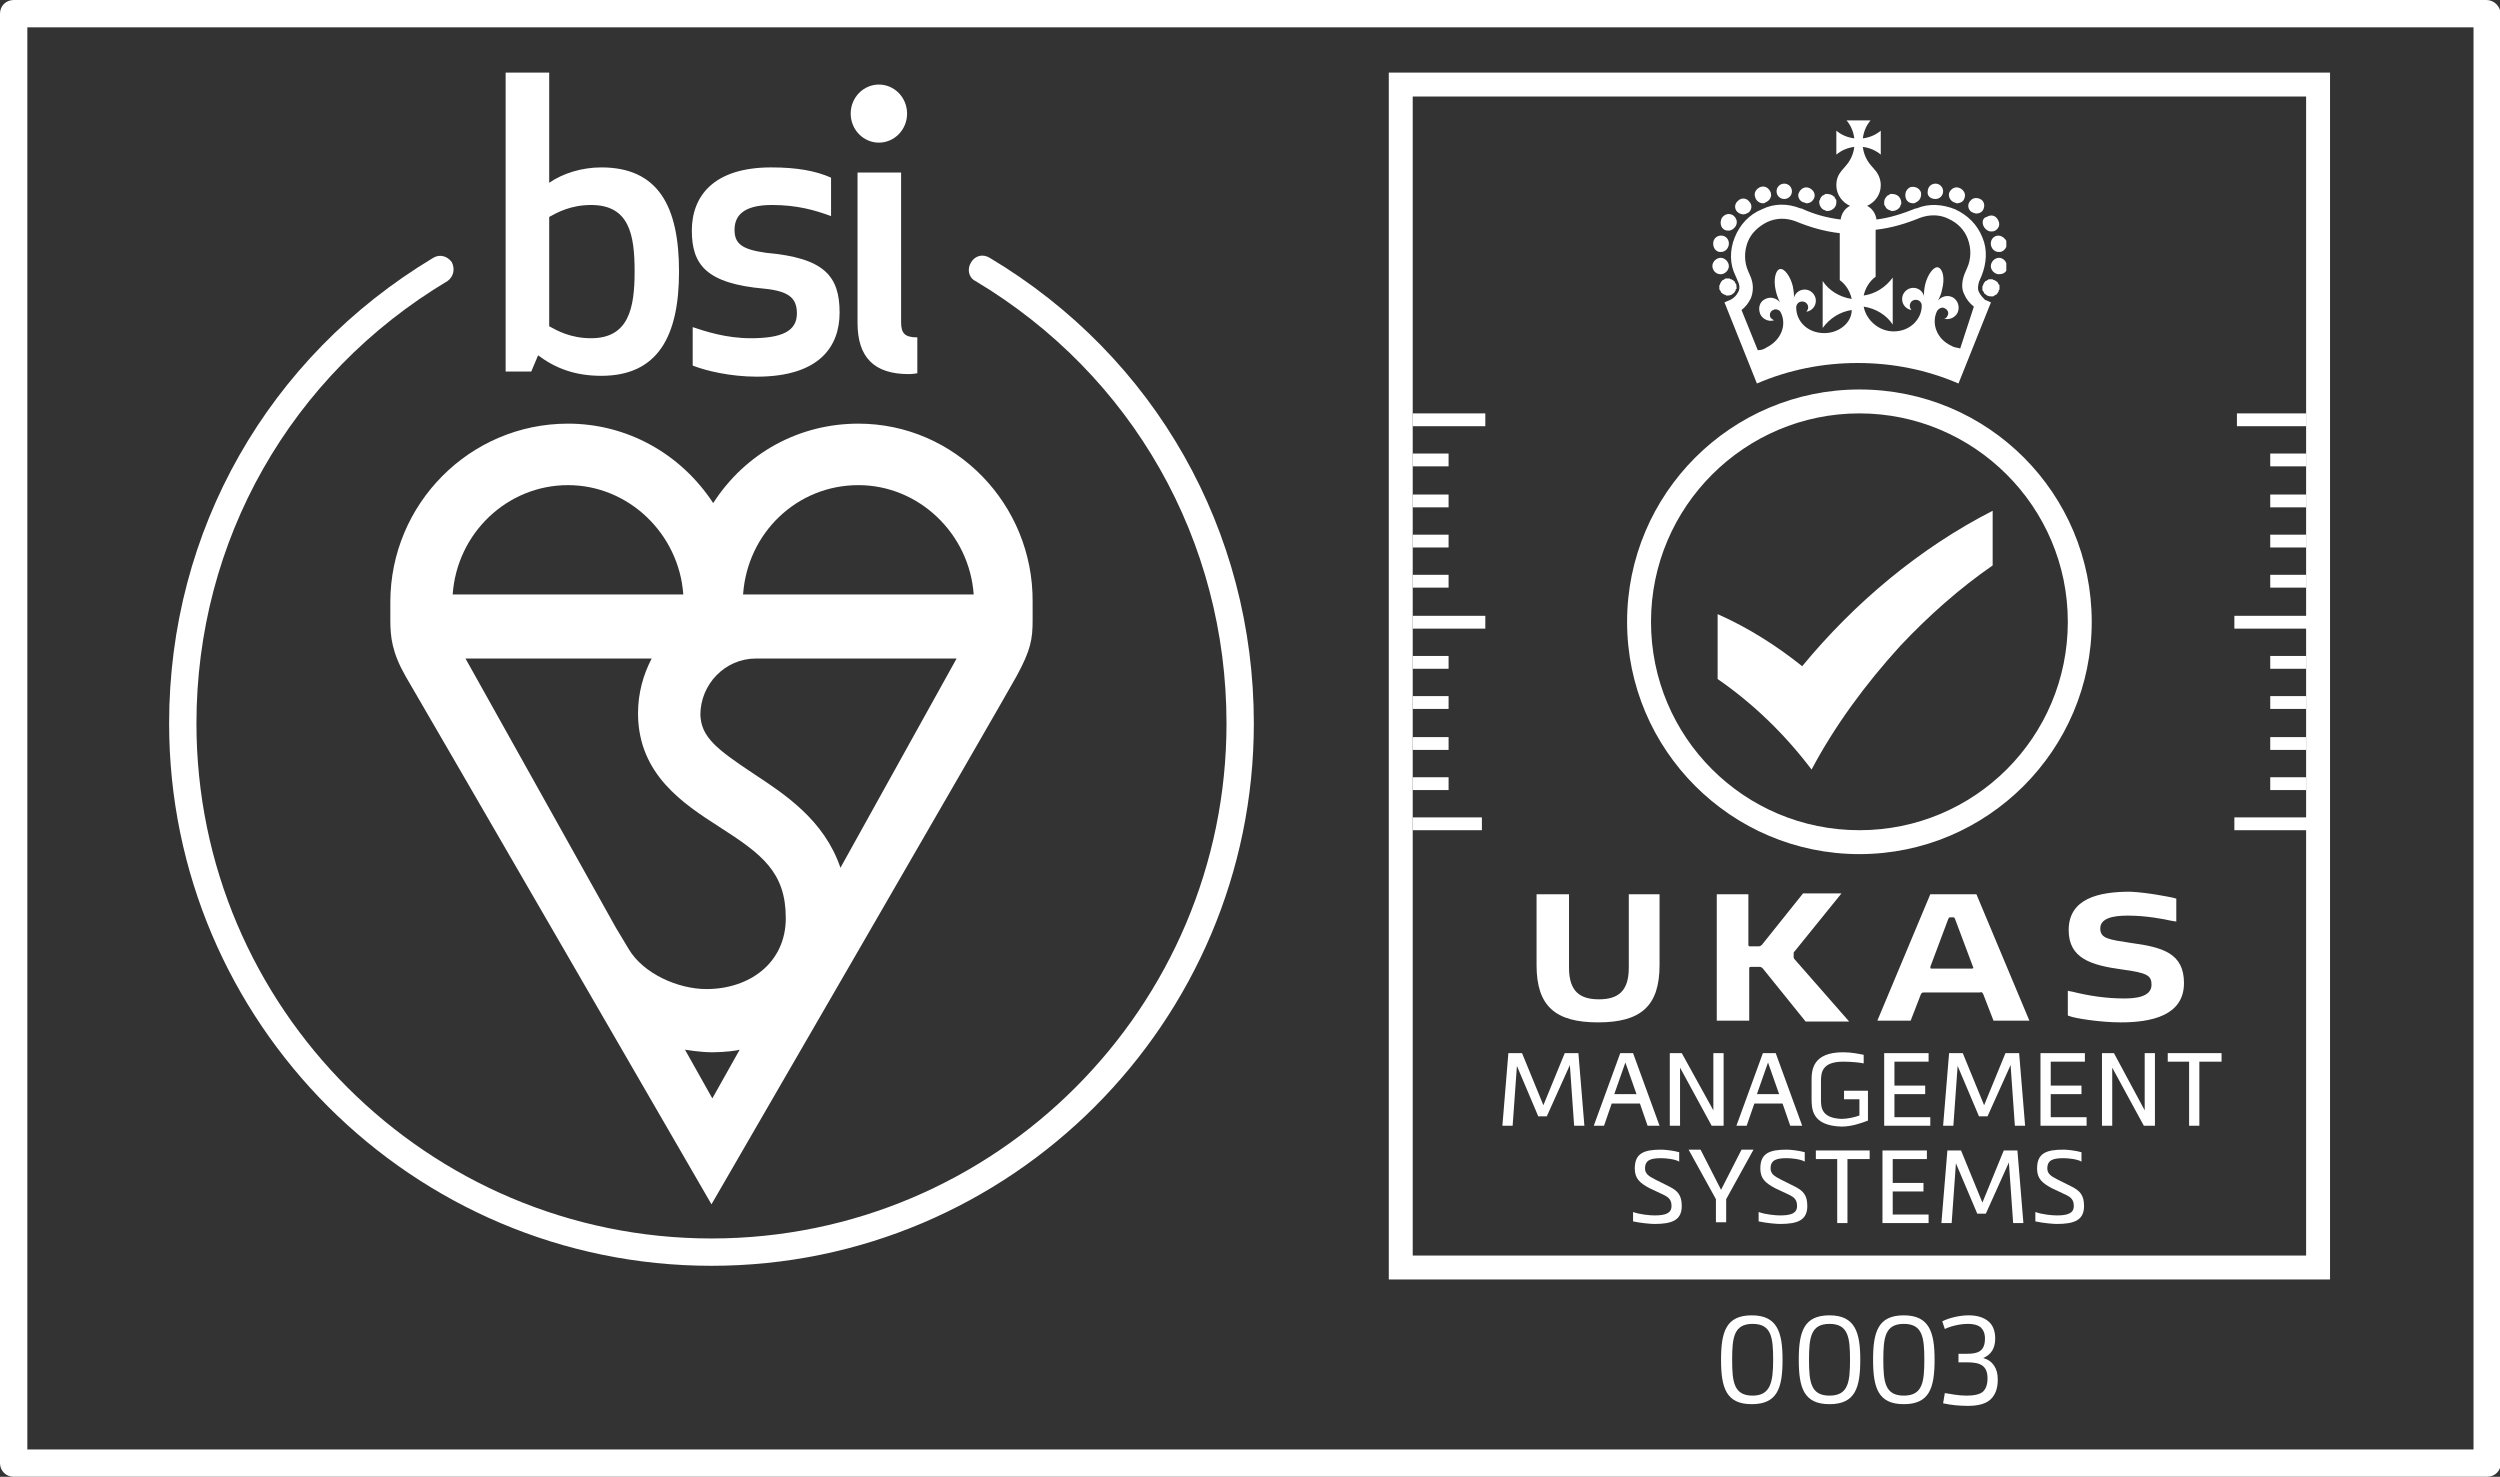 <?xml version="1.0" encoding="utf-8"?>
<!-- Generator: Adobe Illustrator 26.0.3, SVG Export Plug-In . SVG Version: 6.00 Build 0)  -->
<svg version="1.1" xmlns="http://www.w3.org/2000/svg" xmlns:xlink="http://www.w3.org/1999/xlink" x="0px" y="0px"
	 viewBox="0 0 292.7 172.9" style="enable-background:new 0 0 292.7 172.9;" xml:space="preserve">
<rect x="0" y="0" width="292.7" height="172.9" fill="#333333" stroke="none"/>
<style type="text/css">
	.st0{fill:#FFFFFF;}
	.st1{clip-path:url(#SVGID_00000124149380231361217220000017524613490844446123_);}
	.st2{clip-path:url(#SVGID_00000047744730749213110260000005643523454849869194_);fill:#FFFFFF;}
</style>
<g id="Roundel">
	<g>
		<path class="st0" d="M87,69.6c0.5-7.2,6.3-12.8,13.5-12.8c7.1,0,13,5.7,13.5,12.8H87z M98.4,101.6C96.5,96,91.9,93,88.1,90.5
			c-4.2-2.8-6-4.2-6.1-6.8c0-3.6,2.9-6.6,6.5-6.6H112L98.4,101.6z M80.2,122.9c0.1,0,1.7,0.3,3.2,0.3c1.5,0,2.9-0.2,3.2-0.3
			l-3.2,5.7L80.2,122.9z M76.3,77.1c-1,1.9-1.6,4.1-1.6,6.4h0c0,0.1,0,0.2,0,0.2v0c0.1,7,5.3,10.4,9.5,13.1c5,3.2,7.8,5.3,7.8,10.7
			c0,5.2-4.2,8.3-9.3,8.3c-3.3,0-7.4-1.8-9.1-4.7l-1.5-2.5L54.5,77.1H76.3z M66.5,56.8c7.1,0,13,5.7,13.5,12.8H53
			C53.5,62.4,59.4,56.8,66.5,56.8 M100.5,49.6c-6.9,0-13.2,3.4-17,9.3c-3.8-5.8-10.1-9.3-17-9.3C55,49.6,45.7,59,45.7,70.5
			c0,0,0,0.1,0,2.1s0.2,3.8,1.8,6.6c1.6,2.7,35.8,61.8,35.8,61.8s34-58.7,35.7-61.8c1.7-3.1,1.9-4.4,1.9-6.6v-2.1
			C121,59,111.8,49.6,100.5,49.6"/>
	</g>
	<g>
		<g>
			<path class="st0" d="M70.4,19.6c-2.3,0-4.5,0.7-6.1,1.8V8.5h-5.1v35h3l0.8-1.9c2,1.5,4.3,2.4,7.4,2.4c6.6,0,9.1-4.6,9.1-12.2
				C79.5,24.2,77.1,19.6,70.4,19.6 M69.2,24c4.5,0,5.1,3.5,5.1,7.8c0,4.3-0.7,7.8-5.1,7.8c-2.4,0-4-0.9-4.9-1.4V25.4
				C65.2,24.9,66.8,24,69.2,24 M86,26.9c0-2.1,1.7-2.9,4.4-2.9c2.9,0,5,0.6,6.9,1.3v-4.5c-1.8-0.8-4-1.2-7-1.2
				C83.5,19.6,81,23,81,27c0,4,1.7,6.2,8.5,6.8c3,0.3,3.8,1.2,3.8,2.9c0,2.1-1.8,2.9-5.4,2.9c-2.9,0-5.3-0.8-6.8-1.3v4.5
				c1.5,0.6,4.4,1.3,7.5,1.3c7.3,0,9.7-3.5,9.7-7.5c0-4.3-1.8-6.4-8.6-7C86.8,29.2,86,28.5,86,26.9 M106.4,43.8c0.5,0,1-0.1,1-0.1
				v-4.2c-1.5,0-1.9-0.5-1.9-1.8V20.2h-5.1v17.6C100.4,41.8,102.3,43.8,106.4,43.8 M99.6,13.3c0,1.9,1.5,3.4,3.3,3.4
				c1.8,0,3.3-1.5,3.3-3.4c0-1.9-1.5-3.4-3.3-3.4C101.1,9.9,99.6,11.4,99.6,13.3"/>
		</g>
	</g>
	<g>
		<path class="st0" d="M83.3,148.2c-35,0-63.5-28.5-63.5-63.5c0-22.6,11.6-42.9,30.9-54.5c0.8-0.5,1.7-0.2,2.2,0.5
			c0.4,0.8,0.2,1.7-0.5,2.2C34,43.9,23,63.3,23,84.7c0,33.3,27.1,60.3,60.3,60.3c33.3,0,60.3-27.1,60.3-60.3
			c0-21.4-11-40.8-29.4-51.8c-0.8-0.4-1-1.4-0.5-2.2c0.5-0.8,1.4-1,2.2-0.5c19.4,11.6,30.9,32,30.9,54.5
			C146.8,119.7,118.3,148.2,83.3,148.2z"/>
	</g>
</g>
<g id="Accreditation">
	<g>
		<path class="st0" d="M181.1,130.7h-1l-2.5-5.9h0l-0.5,7h-1.2l0.7-8.5h1.6l2.5,6.1l2.5-6.1h1.6l0.7,8.5h-1.2l-0.5-7.1h0
			L181.1,130.7z"/>
		<path class="st0" d="M192.9,131.8l-0.9-2.6h-3.3l-0.9,2.6h-1.2l3.1-8.5h1.5l3.1,8.5H192.9z M189,128.1h2.6l-1.3-3.7h0L189,128.1z"
			/>
		<path class="st0" d="M200.6,130L200.6,130l0-6.7h1.2v8.5h-1.4l-3.7-6.8h0v6.8h-1.2v-8.5h1.4L200.6,130z"/>
		<path class="st0" d="M209.6,131.8l-0.9-2.6h-3.3l-0.9,2.6h-1.2l3.1-8.5h1.5l3.1,8.5H209.6z M205.7,128.1h2.6l-1.3-3.7h0
			L205.7,128.1z"/>
		<path class="st0" d="M215.6,131.9c-3.5-0.1-3.5-2.1-3.5-3.3v-2.1c0-1.2,0.1-3.3,3.7-3.3c1,0,1.9,0.2,2.4,0.3v1
			c-0.5-0.1-1.4-0.2-2.4-0.2c-2.5,0-2.6,1.3-2.6,2.3v2.1c0,0.9,0,2.2,2.4,2.3c0.7,0,1.6-0.2,2.1-0.4v-1.9h-1.8v-1h2.8v3.5
			C217.9,131.5,216.8,131.9,215.6,131.9z"/>
		<path class="st0" d="M220.6,131.8v-8.5h5.2v1h-4v2.8h3.6v1h-3.6v2.7h4.2v1H220.6z"/>
		<path class="st0" d="M232.7,130.7h-1l-2.5-5.9h0l-0.5,7h-1.2l0.7-8.5h1.6l2.5,6.1l2.5-6.1h1.6l0.7,8.5h-1.2l-0.5-7.1h0
			L232.7,130.7z"/>
		<path class="st0" d="M238.9,131.8v-8.5h5.2v1h-4v2.8h3.6v1h-3.6v2.7h4.2v1H238.9z"/>
		<path class="st0" d="M251.1,130L251.1,130l0-6.7h1.2v8.5H251l-3.7-6.8h0v6.8h-1.2v-8.5h1.4L251.1,130z"/>
		<path class="st0" d="M256.4,124.3h-2.6v-1h6.3v1h-2.6v7.5h-1.2V124.3z"/>
		<path class="st0" d="M194.5,135.6c-1.2,0-1.9,0.2-1.9,1.2c0,0.6,0.4,0.9,1.2,1.3l1.6,0.8c1,0.5,1.5,1,1.5,2.3
			c0,1.7-1.2,2.1-3.2,2.1c-0.4,0-1.6-0.1-2.5-0.3v-1.1c0.8,0.3,2,0.4,2.5,0.4c1.2,0,2-0.2,2-1.1c0-0.7-0.3-1-0.9-1.3l-1.7-0.8
			c-1.1-0.6-1.7-1.1-1.7-2.3c0-1.8,1.1-2.2,3.1-2.2c0.4,0,1.4,0.1,2.1,0.3v1.1C196.1,135.7,195,135.6,194.5,135.6z"/>
		<path class="st0" d="M201.5,139.3L201.5,139.3l2.4-4.7h1.4l-3.2,5.8v2.7h-1.2v-2.7l-3.2-5.8h1.4L201.5,139.3z"/>
		<path class="st0" d="M209.2,135.6c-1.2,0-1.9,0.2-1.9,1.2c0,0.6,0.4,0.9,1.2,1.3l1.6,0.8c1,0.5,1.5,1,1.5,2.3
			c0,1.7-1.2,2.1-3.2,2.1c-0.4,0-1.6-0.1-2.5-0.3v-1.1c0.8,0.3,2,0.4,2.5,0.4c1.2,0,2-0.2,2-1.1c0-0.7-0.3-1-0.9-1.3l-1.7-0.8
			c-1.1-0.6-1.7-1.1-1.7-2.3c0-1.8,1.1-2.2,3.1-2.2c0.4,0,1.4,0.1,2.1,0.3v1.1C210.8,135.7,209.7,135.6,209.2,135.6z"/>
		<path class="st0" d="M215.2,135.7h-2.6v-1h6.3v1h-2.6v7.5h-1.2V135.7z"/>
		<path class="st0" d="M220.4,143.2v-8.5h5.2v1h-4v2.8h3.6v1h-3.6v2.7h4.2v1H220.4z"/>
		<path class="st0" d="M232.5,142.1h-1l-2.5-5.9h0l-0.5,7h-1.2l0.7-8.5h1.6l2.5,6.1l2.5-6.1h1.6l0.7,8.5h-1.2l-0.5-7.1h0
			L232.5,142.1z"/>
		<path class="st0" d="M241.6,135.6c-1.2,0-1.9,0.2-1.9,1.2c0,0.6,0.4,0.9,1.2,1.3l1.6,0.8c1,0.5,1.5,1,1.5,2.3
			c0,1.7-1.2,2.1-3.2,2.1c-0.4,0-1.6-0.1-2.5-0.3v-1.1c0.8,0.3,2,0.4,2.5,0.4c1.2,0,2-0.2,2-1.1c0-0.7-0.3-1-0.9-1.3l-1.7-0.8
			c-1.1-0.6-1.7-1.1-1.7-2.3c0-1.8,1.1-2.2,3.1-2.2c0.4,0,1.4,0.1,2.1,0.3v1.1C243.2,135.7,242.1,135.6,241.6,135.6z"/>
	</g>
	<path class="st0" d="M211,78c-3-2.4-6.3-4.5-9.9-6.1V74v1.8v0.3v1.4v2c4.2,2.9,7.9,6.5,11,10.6v0c2.7-5.1,6.3-10,10.4-14.5
		c3.3-3.5,6.9-6.7,10.8-9.4v-0.4v-2.1v-1v-1.5v-1.4C224.7,64.2,217.1,70.6,211,78z"/>
	<g>
		<defs>
			<rect id="SVGID_5_" x="200.5" y="12.4" width="34.4" height="34.4"/>
		</defs>
		<clipPath id="SVGID_00000056390173043673098810000007612850663407784118_">
			<use xlink:href="#SVGID_5_"  style="overflow:visible;"/>
		</clipPath>
		<g style="clip-path:url(#SVGID_00000056390173043673098810000007612850663407784118_);">
			<defs>
				<rect id="SVGID_7_" x="200.5" y="12.4" width="34.4" height="34.4"/>
			</defs>
			<clipPath id="SVGID_00000163041101224355598250000013792951986420447655_">
				<use xlink:href="#SVGID_7_"  style="overflow:visible;"/>
			</clipPath>
			<path style="clip-path:url(#SVGID_00000163041101224355598250000013792951986420447655_);fill:#FFFFFF;" d="M203,34.3
				c0,0,0.1-0.1,0.1-0.1c0-0.1,0.1-0.1,0.1-0.2c0-0.1,0-0.1,0.1-0.2s0-0.1,0-0.2c0-0.1,0-0.1,0-0.2c0-0.1,0-0.1-0.1-0.2
				c0-0.1-0.1-0.1-0.1-0.2c0-0.1-0.1-0.1-0.1-0.1c0,0-0.1-0.1-0.1-0.1c-0.1,0-0.1-0.1-0.2-0.1c-0.1,0-0.1,0-0.2-0.1
				c-0.1,0-0.2,0-0.4,0c-0.1,0-0.1,0-0.2,0.1c-0.1,0-0.1,0.1-0.2,0.1c-0.1,0-0.1,0.1-0.1,0.1c0,0-0.1,0.1-0.1,0.1
				c0,0.1-0.1,0.1-0.1,0.2c0,0.1,0,0.1-0.1,0.2c0,0.1,0,0.1,0,0.2c0,0.1,0,0.1,0,0.2s0,0.1,0.1,0.2c0,0.1,0.1,0.1,0.1,0.2
				c0,0.1,0.1,0.1,0.1,0.1c0,0,0.1,0.1,0.1,0.1c0.1,0,0.1,0.1,0.2,0.1c0.1,0,0.1,0,0.2,0.1c0.1,0,0.1,0,0.2,0
				C202.6,34.6,202.8,34.5,203,34.3"/>
			<path style="clip-path:url(#SVGID_00000163041101224355598250000013792951986420447655_);fill:#FFFFFF;" d="M201.9,26.9
				c0.2,0.1,0.3,0.1,0.5,0.1c0.3,0,0.6-0.2,0.8-0.5c0.3-0.5,0.1-1-0.3-1.3c-0.5-0.3-1-0.1-1.3,0.3C201.3,26.1,201.5,26.7,201.9,26.9
				"/>
			<path style="clip-path:url(#SVGID_00000163041101224355598250000013792951986420447655_);fill:#FFFFFF;" d="M204.1,25.1
				c0.2,0,0.4-0.1,0.6-0.2c0.4-0.3,0.5-0.9,0.1-1.3c-0.3-0.4-0.9-0.5-1.3-0.1c-0.4,0.3-0.5,0.9-0.1,1.3
				C203.5,24.9,203.8,25.1,204.1,25.1"/>
			<path style="clip-path:url(#SVGID_00000163041101224355598250000013792951986420447655_);fill:#FFFFFF;" d="M206.4,23.8
				c0.1,0,0.2,0,0.3-0.1c0.5-0.2,0.8-0.7,0.6-1.2c-0.2-0.5-0.7-0.8-1.2-0.6c-0.5,0.2-0.8,0.7-0.6,1.2
				C205.6,23.5,206,23.8,206.4,23.8"/>
			<path style="clip-path:url(#SVGID_00000163041101224355598250000013792951986420447655_);fill:#FFFFFF;" d="M208.9,23.3
				c0.5,0,0.9-0.4,0.9-0.9c0-0.5-0.4-0.9-0.9-0.9c-0.5,0-0.9,0.4-0.9,0.9C208,22.9,208.4,23.3,208.9,23.3"/>
			<path style="clip-path:url(#SVGID_00000163041101224355598250000013792951986420447655_);fill:#FFFFFF;" d="M211.2,23.7
				c0.1,0,0.2,0.1,0.3,0.1c0.4,0,0.7-0.2,0.9-0.6c0.2-0.5-0.1-1-0.6-1.2c-0.5-0.2-1,0.1-1.2,0.6C210.4,23,210.7,23.6,211.2,23.7"/>
			<path style="clip-path:url(#SVGID_00000163041101224355598250000013792951986420447655_);fill:#FFFFFF;" d="M201.3,29.5
				c0.1,0,0.1,0,0.2,0c0.4,0,0.8-0.3,0.9-0.8c0.1-0.5-0.2-1-0.7-1.1c-0.5-0.1-1,0.2-1.1,0.7C200.5,28.9,200.8,29.4,201.3,29.5"/>
			<path style="clip-path:url(#SVGID_00000163041101224355598250000013792951986420447655_);fill:#FFFFFF;" d="M201.6,32.1
				c0.5-0.1,0.9-0.6,0.8-1.1v0c-0.1-0.5-0.6-0.9-1.1-0.8c-0.5,0.1-0.9,0.6-0.8,1.1c0.1,0.5,0.5,0.8,0.9,0.8
				C201.5,32.1,201.6,32.1,201.6,32.1"/>
			<path style="clip-path:url(#SVGID_00000163041101224355598250000013792951986420447655_);fill:#FFFFFF;" d="M213.4,24.5
				c0.1,0,0.1,0.1,0.2,0.1c0.1,0,0.1,0,0.2,0.1c0.1,0,0.1,0,0.2,0c0.2,0,0.5-0.1,0.7-0.3c0.2-0.2,0.3-0.4,0.3-0.7c0-0.1,0-0.1,0-0.2
				c0-0.1,0-0.1-0.1-0.2c0-0.1-0.1-0.1-0.1-0.2c0-0.1-0.1-0.1-0.1-0.1c-0.2-0.2-0.5-0.3-0.9-0.3c-0.1,0-0.1,0-0.2,0.1
				c-0.1,0-0.1,0.1-0.2,0.1c-0.1,0-0.1,0.1-0.1,0.1c0,0-0.1,0.1-0.1,0.1c0,0.1-0.1,0.1-0.1,0.2c0,0.1,0,0.1-0.1,0.2
				c0,0.1,0,0.1,0,0.2c0,0.2,0.1,0.5,0.3,0.7C213.3,24.4,213.4,24.5,213.4,24.5"/>
			<path style="clip-path:url(#SVGID_00000163041101224355598250000013792951986420447655_);fill:#FFFFFF;" d="M234,33.3
				c0-0.1-0.1-0.1-0.1-0.2c0-0.1-0.1-0.1-0.1-0.1c0,0-0.1-0.1-0.1-0.1c-0.1,0-0.1-0.1-0.2-0.1c-0.1,0-0.1,0-0.2-0.1
				c-0.1,0-0.2,0-0.4,0c-0.1,0-0.1,0-0.2,0.1c-0.1,0-0.1,0.1-0.2,0.1c-0.1,0-0.1,0.1-0.1,0.1c0,0-0.1,0.1-0.1,0.1
				c0,0.1-0.1,0.1-0.1,0.2c0,0.1,0,0.1-0.1,0.2c0,0.1,0,0.1,0,0.2c0,0.1,0,0.1,0,0.2c0,0.1,0,0.1,0.1,0.2c0,0.1,0.1,0.1,0.1,0.2
				c0,0.1,0.1,0.1,0.1,0.1c0.2,0.2,0.4,0.3,0.7,0.3c0.1,0,0.1,0,0.2,0c0.1,0,0.1,0,0.2-0.1c0.1,0,0.1-0.1,0.2-0.1
				c0.1,0,0.1-0.1,0.1-0.1c0,0,0.1-0.1,0.1-0.1c0-0.1,0.1-0.1,0.1-0.2c0-0.1,0-0.1,0.1-0.2c0-0.1,0-0.1,0-0.2c0-0.1,0-0.1,0-0.2
				C234.1,33.4,234.1,33.3,234,33.3"/>
			<path style="clip-path:url(#SVGID_00000163041101224355598250000013792951986420447655_);fill:#FFFFFF;" d="M228.8,23.7
				c0.1,0,0.2,0.1,0.3,0.1c0.4,0,0.8-0.2,0.9-0.6c0.2-0.5-0.1-1-0.6-1.2c-0.5-0.2-1,0.1-1.2,0.6C228.1,23,228.3,23.5,228.8,23.7"/>
			<path style="clip-path:url(#SVGID_00000163041101224355598250000013792951986420447655_);fill:#FFFFFF;" d="M230.8,24.8
				c0.2,0.1,0.4,0.2,0.6,0.2c0.3,0,0.5-0.1,0.7-0.3c0.3-0.4,0.3-1-0.1-1.3c-0.4-0.3-1-0.3-1.3,0.1C230.3,23.9,230.4,24.5,230.8,24.8
				"/>
			<path style="clip-path:url(#SVGID_00000163041101224355598250000013792951986420447655_);fill:#FFFFFF;" d="M232.3,26.6
				c0.2,0.3,0.5,0.5,0.8,0.5c0.2,0,0.3,0,0.5-0.1c0.5-0.3,0.6-0.8,0.3-1.3c-0.3-0.5-0.8-0.6-1.3-0.3C232.1,25.5,232,26.1,232.3,26.6
				"/>
			<path style="clip-path:url(#SVGID_00000163041101224355598250000013792951986420447655_);fill:#FFFFFF;" d="M226.6,23.3
				c0.5,0,0.9-0.4,0.9-0.9c0-0.5-0.4-0.9-0.9-0.9h0c-0.5,0-0.9,0.4-0.9,0.9C225.6,22.9,226,23.3,226.6,23.3"/>
			<path style="clip-path:url(#SVGID_00000163041101224355598250000013792951986420447655_);fill:#FFFFFF;" d="M233.8,27.6
				c-0.5,0.1-0.8,0.6-0.7,1.1c0.1,0.5,0.5,0.8,0.9,0.8c0.1,0,0.1,0,0.2,0c0.5-0.1,0.8-0.6,0.8-1.1C234.8,27.9,234.3,27.5,233.8,27.6
				"/>
			<path style="clip-path:url(#SVGID_00000163041101224355598250000013792951986420447655_);fill:#FFFFFF;" d="M234.2,30.2
				c-0.5-0.1-1,0.3-1.1,0.8c-0.1,0.5,0.3,1,0.8,1.1c0.1,0,0.1,0,0.2,0c0.5,0,0.9-0.3,0.9-0.8C235,30.8,234.7,30.3,234.2,30.2"/>
			<path style="clip-path:url(#SVGID_00000163041101224355598250000013792951986420447655_);fill:#FFFFFF;" d="M224,23.8
				c0.1,0,0.2,0,0.3-0.1c0.5-0.2,0.7-0.7,0.6-1.2c-0.2-0.5-0.7-0.7-1.2-0.6c-0.5,0.2-0.7,0.7-0.6,1.2
				C223.2,23.6,223.6,23.8,224,23.8"/>
			<path style="clip-path:url(#SVGID_00000163041101224355598250000013792951986420447655_);fill:#FFFFFF;" d="M220.7,24.1
				c0,0.1,0.1,0.1,0.1,0.2c0,0.1,0.1,0.1,0.1,0.1c0,0,0.1,0.1,0.1,0.1c0.1,0,0.1,0.1,0.2,0.1c0.1,0,0.1,0,0.2,0.1c0.1,0,0.1,0,0.2,0
				c0.2,0,0.5-0.1,0.7-0.3c0,0,0.1-0.1,0.1-0.1c0-0.1,0.1-0.1,0.1-0.2c0-0.1,0-0.1,0.1-0.2c0-0.1,0-0.1,0-0.2c0-0.2-0.1-0.5-0.3-0.7
				c-0.2-0.2-0.5-0.3-0.9-0.3c-0.1,0-0.1,0-0.2,0.1c-0.1,0-0.1,0.1-0.2,0.1c-0.1,0-0.1,0.1-0.1,0.1c-0.2,0.2-0.3,0.4-0.3,0.7
				c0,0.1,0,0.1,0,0.2C220.6,24,220.6,24,220.7,24.1"/>
			<path style="clip-path:url(#SVGID_00000163041101224355598250000013792951986420447655_);fill:#FFFFFF;" d="M231.7,34.2
				c-0.2-0.4-0.1-0.8,0-1.2l0.3-0.7c0.6-1.5,0.7-3.1,0.1-4.5c-0.6-1.5-1.7-2.6-3.2-3.3c-1.5-0.6-3.1-0.7-4.5-0.1l-0.1,0l0,0
				c-1.5,0.6-3,1.1-4.6,1.3c-0.1-0.7-0.5-1.3-1.1-1.6c0.9-0.4,1.6-1.3,1.6-2.4c0-0.6-0.2-1.2-0.6-1.7h0l-0.6-0.7
				c-0.5-0.6-0.8-1.3-0.9-2.1c0.8,0.1,1.5,0.4,2.1,0.9v-2.8c-0.6,0.5-1.3,0.8-2.1,0.9c0.1-0.8,0.4-1.5,0.9-2.1h-1.4h-1.4
				c0.5,0.6,0.8,1.3,0.9,2.1c-0.8-0.1-1.5-0.4-2.1-0.9v2.8c0.6-0.5,1.3-0.8,2.1-0.9c-0.1,0.8-0.4,1.5-0.9,2.1l-0.6,0.7h0
				c-0.4,0.5-0.6,1-0.6,1.7c0,1.1,0.7,2,1.6,2.4c-0.6,0.3-1,0.9-1.1,1.6c-1.6-0.2-3.1-0.6-4.6-1.3l-0.1,0c-1.5-0.6-3.1-0.6-4.5,0.1
				c-1.5,0.6-2.6,1.8-3.2,3.3c-0.6,1.5-0.6,3.1,0.1,4.5l0.3,0.7c0.2,0.4,0.2,0.9,0,1.2c-0.2,0.4-0.5,0.7-0.9,0.9l-0.7,0.3l2.6,6.5
				l1.2,3c3.7-1.6,7.7-2.4,11.8-2.4s8.1,0.8,11.8,2.4l1.2-3l2.6-6.5l-0.7-0.3C232.2,34.9,231.9,34.6,231.7,34.2 M217.7,16.7
				L217.7,16.7L217.7,16.7L217.7,16.7L217.7,16.7L217.7,16.7L217.7,16.7z M213.6,39c-2,0-3.3-1.4-3.3-3c0-0.4,0.3-0.7,0.7-0.7
				c0.4,0,0.7,0.3,0.7,0.7c0,0.2-0.1,0.3-0.2,0.5c0.6-0.1,1.1-0.6,1.1-1.3c0-0.7-0.6-1.3-1.3-1.3c-0.7,0-1.2,0.5-1.3,1.1h0
				c0.1-0.4,0-0.9-0.1-1.5c-0.3-1.2-1-2.1-1.5-2l0,0c-0.5,0.1-0.8,1.2-0.5,2.5c0.1,0.5,0.3,1,0.5,1.4l0,0c-0.4-0.5-1.1-0.7-1.7-0.4
				c-0.7,0.3-0.9,1.1-0.6,1.8c0.3,0.6,1,0.9,1.6,0.7c-0.2-0.1-0.3-0.2-0.4-0.3c-0.2-0.4,0-0.8,0.3-0.9c0.3-0.2,0.8,0,0.9,0.3
				c0.7,1.4,0.1,3.2-1.7,4.1c-0.3,0.2-0.6,0.3-1,0.3l-1.9-4.7c0.5-0.4,0.8-0.8,1.1-1.4c0.3-0.8,0.3-1.6,0-2.4l-0.3-0.7
				c-0.5-1.1-0.5-2.3-0.1-3.4c0.4-1.1,1.3-1.9,2.3-2.4c1.1-0.5,2.2-0.5,3.3-0.1c1.7,0.7,3.4,1.2,5.2,1.4v4.1v1.4
				c0.7,0.5,1.2,1.3,1.4,2.2c-1.4-0.2-2.7-1-3.4-2.1v5.5c0.8-1.1,2-1.9,3.4-2.1C216.8,37.8,215.3,39,213.6,39 M229.5,40.8
				c-0.3-0.1-0.7-0.1-1-0.3c-1.8-0.8-2.4-2.7-1.7-4.1c0.2-0.3,0.6-0.5,0.9-0.3c0.4,0.2,0.5,0.6,0.3,0.9c-0.1,0.2-0.2,0.3-0.4,0.3
				c0.6,0.2,1.3-0.1,1.6-0.7c0.3-0.7,0-1.5-0.6-1.8c-0.6-0.3-1.3-0.1-1.7,0.4l0,0c0.2-0.4,0.4-0.8,0.5-1.4c0.3-1.2,0.1-2.3-0.5-2.5
				l0,0c-0.5-0.1-1.2,0.8-1.5,2c-0.1,0.5-0.2,1.1-0.1,1.5h0c-0.1-0.6-0.6-1.1-1.3-1.1c-0.7,0-1.3,0.6-1.3,1.3c0,0.7,0.5,1.2,1.1,1.3
				c-0.1-0.1-0.2-0.3-0.2-0.5c0-0.4,0.3-0.7,0.7-0.7c0.4,0,0.7,0.3,0.7,0.7c0,1.5-1.3,3-3.3,3c-1.7,0-3.2-1.3-3.5-2.9
				c1.4,0.2,2.7,1,3.4,2.1v-5.5c-0.8,1.1-2,1.9-3.4,2.1c0.2-0.9,0.7-1.7,1.4-2.2v-1.4v-4.1c1.8-0.2,3.5-0.7,5.2-1.4
				c1.1-0.4,2.3-0.4,3.3,0.1c1.1,0.5,1.9,1.3,2.3,2.4c0.4,1.1,0.4,2.3-0.1,3.4l-0.3,0.7c-0.3,0.8-0.4,1.7,0,2.4
				c0.2,0.5,0.6,1,1.1,1.4L229.5,40.8z"/>
		</g>
	</g>
	<path class="st0" d="M217.7,48.4c13.4,0,24.4,10.9,24.4,24.4s-10.9,24.4-24.4,24.4s-24.4-10.9-24.4-24.4S204.3,48.4,217.7,48.4
		 M217.7,45.6c-15,0-27.2,12.2-27.2,27.2c0,15,12.2,27.2,27.2,27.2c15,0,27.2-12.2,27.2-27.2C244.9,57.8,232.8,45.6,217.7,45.6
		L217.7,45.6z"/>
	<path class="st0" d="M270,11.3V147H165.4V11.3H270 M272.9,8.5H162.6v141.3h110.2V8.5L272.9,8.5z"/>
	<g>
		<path class="st0" d="M187.2,117c2.2,0,3.5-0.9,3.5-3.7v-8.6h3.6v8.3c0,4.8-2.2,6.7-7.2,6.7c-5,0-7.2-1.9-7.2-6.7v-8.3h3.8v8.6
			C183.7,116.1,185,117,187.2,117z"/>
		<path class="st0" d="M204.7,104.6v6c0,0.2,0.1,0.2,0.2,0.2h0.9c0.2,0,0.3,0,0.5-0.2l4.8-6h4.5l-5.5,6.8c-0.1,0.1-0.1,0.1-0.1,0.3
			v0.3c0,0.1,0,0.2,0.1,0.3l6.4,7.3h-5.1l-5-6.2c-0.1-0.1-0.2-0.2-0.4-0.2h-1c-0.2,0-0.2,0.1-0.2,0.2v6.1l-3.8,0v-14.8H204.7z"/>
		<path class="st0" d="M233.4,119.5l-1.2-3.1c-0.1-0.2-0.2-0.3-0.4-0.2c-0.5,0-2,0-3.4,0c-1.3,0-2.6,0-3.1,0c-0.2,0-0.3,0-0.4,0.2
			l-1.2,3.1h-3.9l6.2-14.8h5.4l6.2,14.8H233.4z M230.9,113.4c0.1,0,0.2-0.1,0.1-0.2l-2.1-5.6c-0.1-0.2-0.1-0.2-0.3-0.2h-0.2
			c-0.2,0-0.2,0-0.3,0.2l-2.1,5.6c0,0.1,0,0.2,0.1,0.2L230.9,113.4z"/>
		<path class="st0" d="M254.4,105.1c0.3,0.1,0.4,0.1,0.4,0.1l0,0.9l0,1.3v0.5c0,0-0.5-0.1-0.6-0.1c-0.9-0.2-2.9-0.6-5.1-0.6
			c-1.7,0-3.2,0.3-3.2,1.5c0,1.2,1,1.3,3.6,1.7c3.7,0.5,6.2,1.2,6.2,4.7c0,3.8-3.8,4.6-7.4,4.6c-2.5,0-5.4-0.5-5.9-0.7
			c-0.3-0.1-0.3-0.1-0.3-0.1l0-1.1l0-1.4l0-0.4c0,0,0.4,0.1,0.5,0.1c2,0.5,4,0.8,6.1,0.8c1.1,0,3.2-0.1,3.2-1.6
			c0-1.1-0.5-1.4-3.5-1.8c-3.6-0.5-6.2-1.3-6.2-4.6c0-3.7,3.5-4.5,7.2-4.5C251.5,104.5,253.9,105,254.4,105.1z"/>
	</g>
	<rect x="165.4" y="48.4" class="st0" width="8.5" height="1.5"/>
	<rect x="165.4" y="72.1" class="st0" width="8.5" height="1.5"/>
	<rect x="165.4" y="53.1" class="st0" width="4.2" height="1.5"/>
	<rect x="165.4" y="57.9" class="st0" width="4.2" height="1.5"/>
	<rect x="165.4" y="62.6" class="st0" width="4.2" height="1.5"/>
	<rect x="165.4" y="67.3" class="st0" width="4.2" height="1.5"/>
	<rect x="165.4" y="95.7" class="st0" width="8.1" height="1.5"/>
	<rect x="165.4" y="76.8" class="st0" width="4.2" height="1.5"/>
	<rect x="165.4" y="81.5" class="st0" width="4.2" height="1.5"/>
	<rect x="165.4" y="86.3" class="st0" width="4.2" height="1.5"/>
	<rect x="165.4" y="91" class="st0" width="4.2" height="1.5"/>
	<rect x="261.6" y="95.7" class="st0" width="8.5" height="1.5"/>
	<rect x="261.6" y="72.1" class="st0" width="8.5" height="1.5"/>
	<rect x="265.8" y="91" class="st0" width="4.2" height="1.5"/>
	<rect x="265.8" y="86.3" class="st0" width="4.2" height="1.5"/>
	<rect x="265.8" y="81.5" class="st0" width="4.2" height="1.5"/>
	<rect x="265.8" y="76.8" class="st0" width="4.2" height="1.5"/>
	<rect x="261.9" y="48.4" class="st0" width="8.1" height="1.5"/>
	<rect x="265.8" y="67.3" class="st0" width="4.2" height="1.5"/>
	<rect x="265.8" y="62.6" class="st0" width="4.2" height="1.5"/>
	<rect x="265.8" y="57.9" class="st0" width="4.2" height="1.5"/>
	<rect x="265.8" y="53.1" class="st0" width="4.2" height="1.5"/>
	<g>
		<path class="st0" d="M201.5,159.2c0-3.3,0.6-5.2,3.6-5.2c3,0,3.6,2,3.6,5.2c0,3.3-0.6,5.2-3.6,5.2
			C202.1,164.4,201.5,162.5,201.5,159.2z M207.6,159.2c0-2.6-0.2-4.2-2.4-4.2c-2.2,0-2.4,1.6-2.4,4.2c0,2.6,0.2,4.2,2.4,4.2
			C207.3,163.4,207.6,161.8,207.6,159.2z"/>
		<path class="st0" d="M210.6,159.2c0-3.3,0.6-5.2,3.6-5.2c3,0,3.6,2,3.6,5.2c0,3.3-0.6,5.2-3.6,5.2
			C211.2,164.4,210.6,162.5,210.6,159.2z M216.6,159.2c0-2.6-0.2-4.2-2.4-4.2c-2.2,0-2.4,1.6-2.4,4.2c0,2.6,0.2,4.2,2.4,4.2
			C216.4,163.4,216.6,161.8,216.6,159.2z"/>
		<path class="st0" d="M227.7,163.1c0.6,0.1,1.6,0.3,2.5,0.3c0.8,0,1.6-0.1,2-0.5c0.3-0.3,0.5-0.8,0.5-1.5c0-1.5-0.8-1.9-2.4-1.9h-1
			v-1h1c1.3,0,2.1-0.3,2.1-1.8c0-0.6-0.2-1-0.5-1.3c-0.4-0.3-0.9-0.4-1.5-0.4c-1,0-2.1,0.3-2.7,0.6l-0.3-0.9c0.8-0.4,2-0.7,3.1-0.7
			c0.9,0,1.7,0.2,2.3,0.7c0.5,0.4,0.8,1.1,0.8,2c0,1.2-0.5,1.9-1.4,2.3c1.1,0.3,1.7,1.2,1.7,2.5c0,1.1-0.3,1.8-0.8,2.3
			c-0.6,0.6-1.6,0.8-2.7,0.8c-1,0-2-0.1-2.9-0.3L227.7,163.1z"/>
		<path class="st0" d="M219.3,159.2c0-3.3,0.6-5.2,3.6-5.2c3,0,3.6,2,3.6,5.2c0,3.3-0.6,5.2-3.6,5.2
			C219.9,164.4,219.3,162.5,219.3,159.2z M225.3,159.2c0-2.6-0.2-4.2-2.4-4.2c-2.2,0-2.4,1.6-2.4,4.2c0,2.6,0.2,4.2,2.4,4.2
			C225.1,163.4,225.3,161.8,225.3,159.2z"/>
	</g>
</g>
<g id="Layer_3">
	<path class="st0" d="M291.1,0H146.4H1.6C0.7,0,0,0.7,0,1.6v169.7c0,0.9,0.7,1.6,1.6,1.6h144.8v0h144.8c0.9,0,1.6-0.7,1.6-1.6V1.6
		C292.7,0.7,292,0,291.1,0z M289.5,169.7H146.4v0H3.2V3.2h143.2v0h143.2V169.7z"/>
</g>
</svg>
